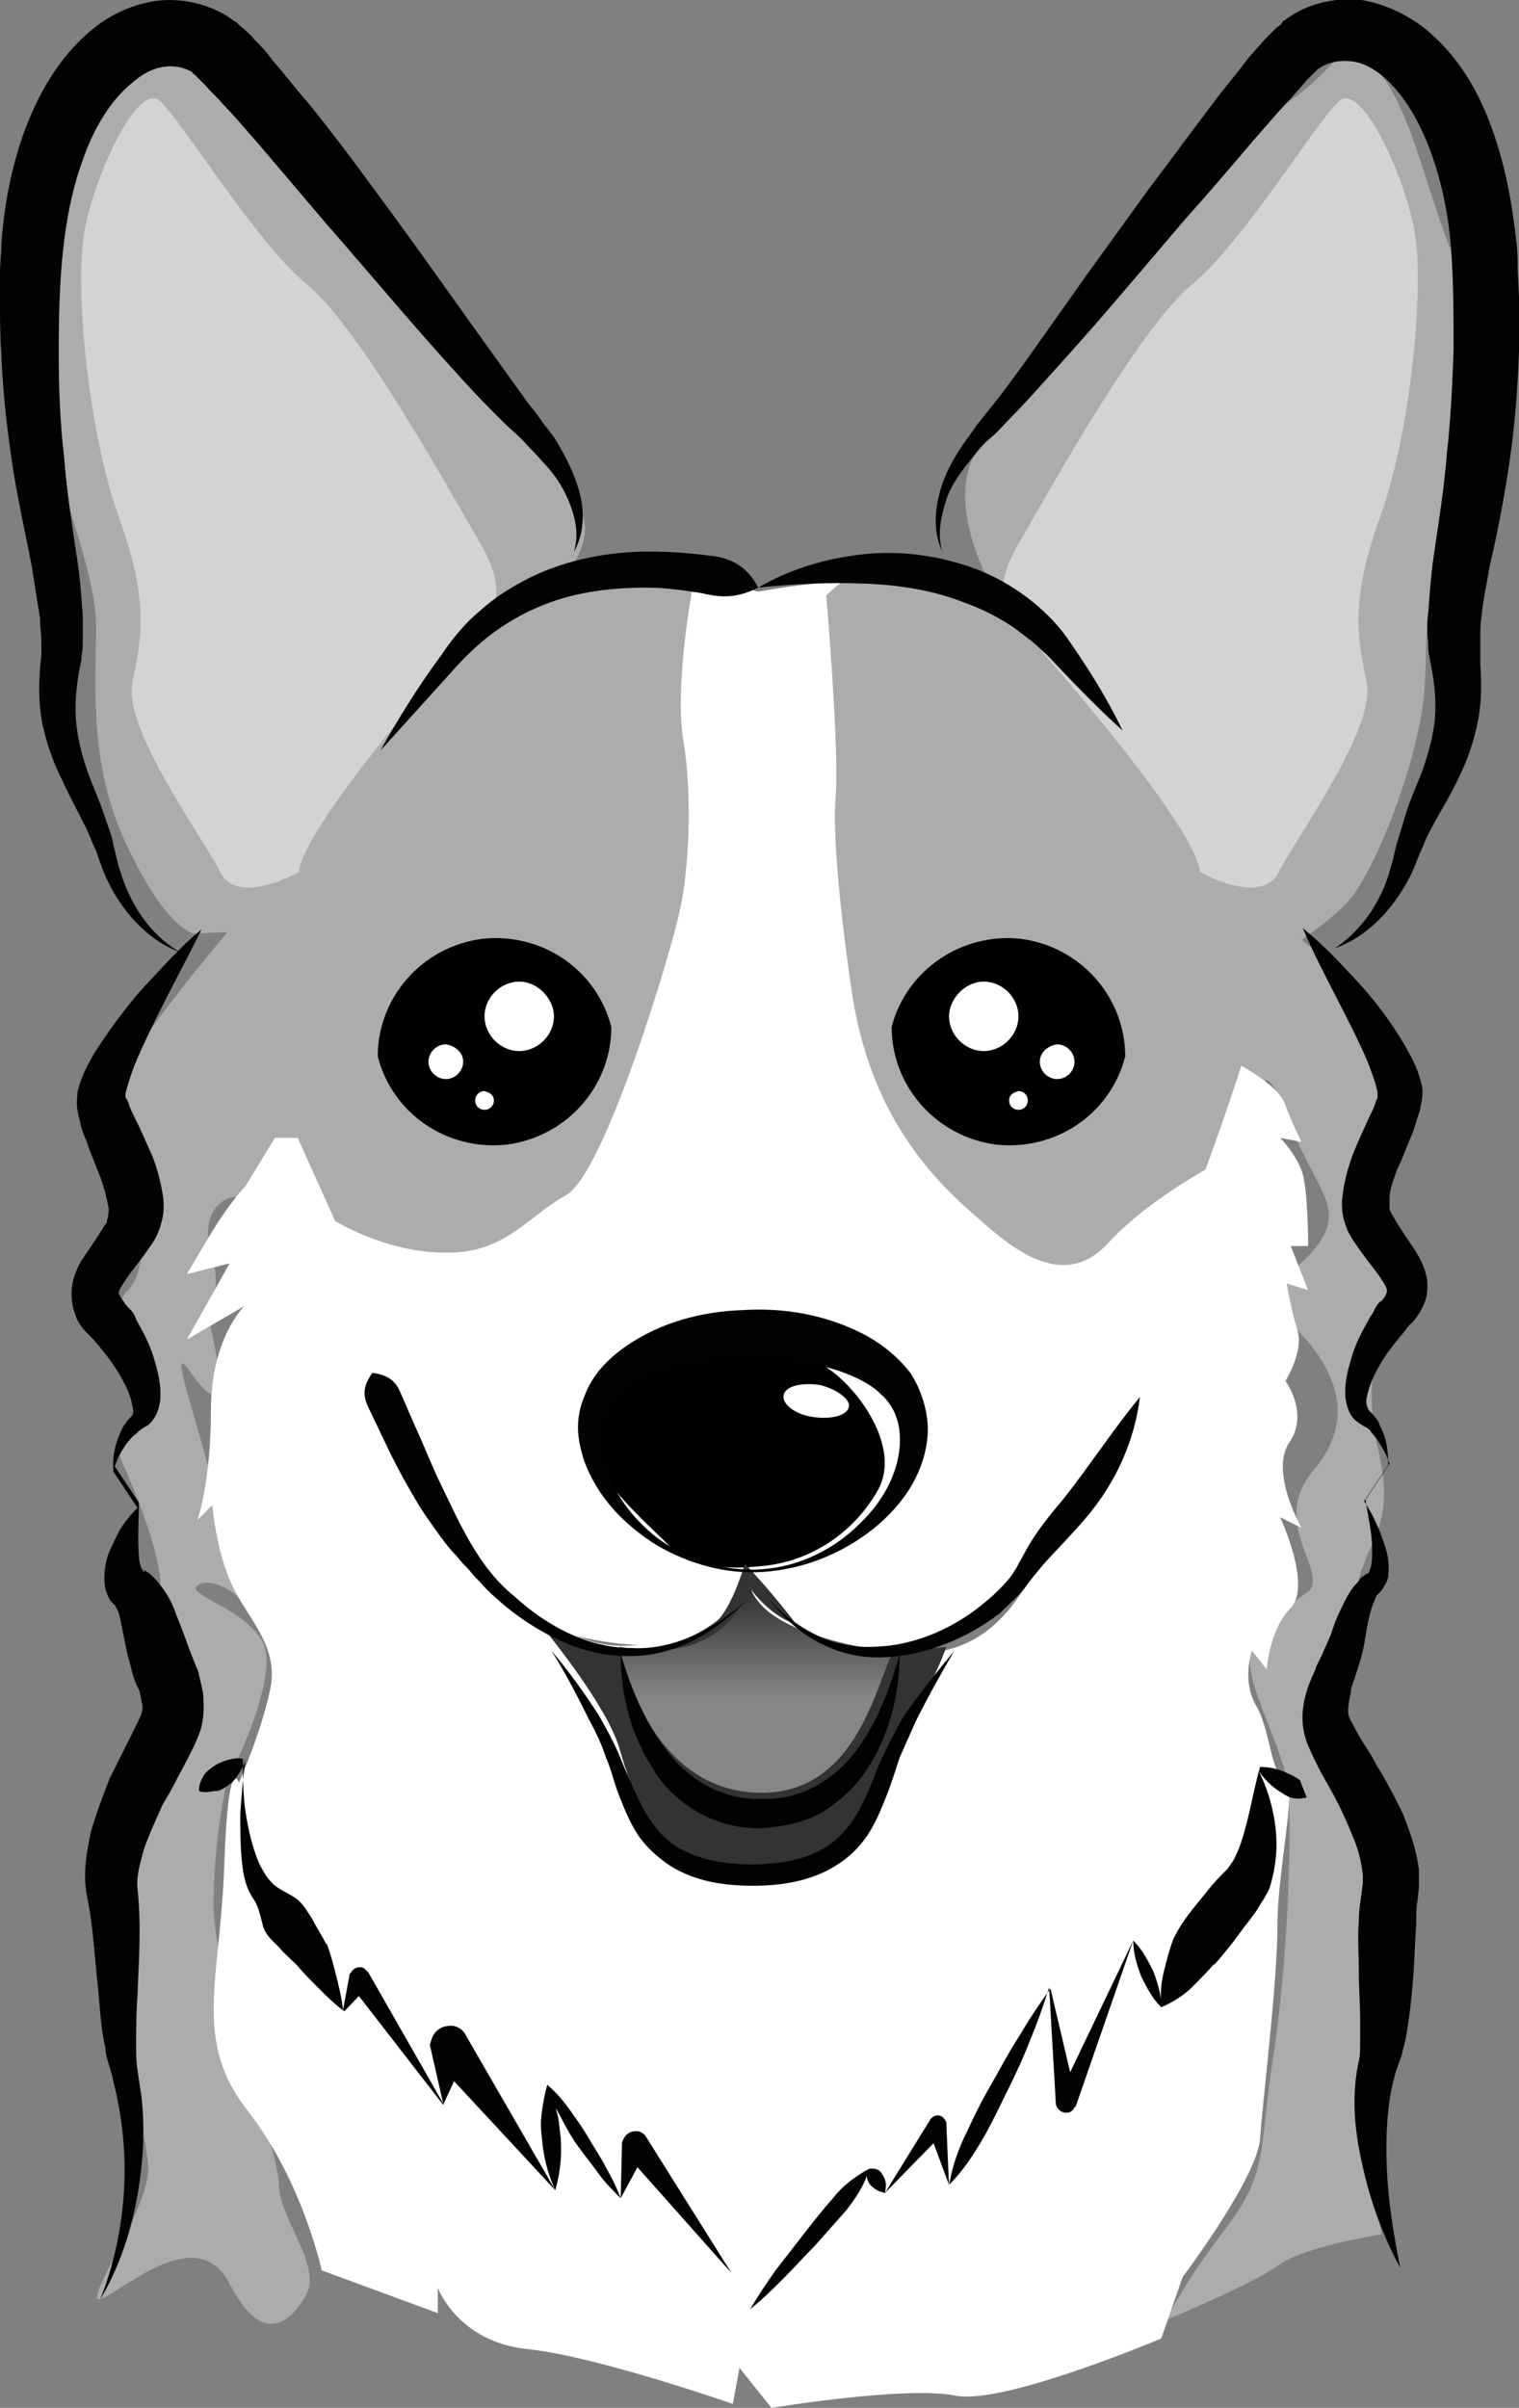 <?xml version="1.0" encoding="utf-8"?>
<!-- Generator: Adobe Illustrator 24.0.2, SVG Export Plug-In . SVG Version: 6.00 Build 0)  -->
<svg version="1.1" id="Layer_1" xmlns="http://www.w3.org/2000/svg" xmlns:xlink="http://www.w3.org/1999/xlink" x="0px" y="0px"
	 viewBox="0 0 113.8 180.3" style="enable-background:new 0 0 113.8 180.3;" xml:space="preserve">
<rect x="0" y="0" width="113.8" height="180.3" fill="#808080" stroke="none"/>
<style type="text/css">
	.st0{fill:#FFFFFF;}
	.st1{fill:#ACACAC;}
	.st2{fill:#333333;}
	.st3{fill:#D3D3D3;}
	.st4{fill:url(#SVGID_1_);}
	.st5{fill:#020202;}
</style>
<g>
	<path class="st0" d="M56.8,44.3c0,0-8.5-2.2-11.8-0.3S31.2,62.7,27.6,65.3c-3.6,2.6-6.9,12.5-7.2,16.4s6.9,19.9,9.2,23.1
		s4.6,15.1,12.1,17.3s13.1,1,14.4-3.2s0.3-1.3,0.3-1.3s4.9,9,14.4,4.8s8.5-9.3,11.5-14.1c3-4.8,6.9-12.5,8.9-23.1
		s-0.3-10.6-6.9-20.9C77.8,53.9,80.1,40.1,56.8,44.3z"/>
	<path class="st1" d="M15.8,99.5c-0.4-1.6,1-2.6,0-5.8c-1-3.2,1.6-5.1,3.3-3.5c1.6,1.6,2.8-1,2.8-1s5,4.6,11.6,4.6
		c4.4,0,6-2.7,8.9-4.3c2.9-1.6,7.9-18.3,8.5-21.2c0.7-2.9,1-8.7,0.3-12.8c-0.7-4.2,0.7-11.6,0.7-11.6c-4.9-1.9-8.5-0.3-13.1,1.3
		c-4.6,1.7-11.5,11.3-15.1,16.1s-7.9,10-7.9,10s-3.3,3.9-6.6,8.7c-3.3,4.8,1.3,5.2,1.3,9c0,2.2,0.7,6.1-1,7.7
		c-1.6,1.6,1.6,4.5,1.3,7.4s-2.9,2.6-1.6,5.5s3.6,8.7,2.6,10.6s3.3,6.1,2,8.3c-1.3,2.2-5.2,10.3-4.3,13.5c1,3.2,0.7,6.7,0.3,10.3
		c-0.3,3.5,1,6.6,1.3,9.8s-5.4,10.9-3.4,10c2-1,7.2-5.6,9.5-1.1s4.4,3.2,5.7,0.9c1.3-2.2-2-5.8-2-8.3c0-2.6-4.9-15.7-4.9-20.9
		c0-5.1,1-9.3,1-9.3s4.2-8,2.6-10.6s-6.2-3.5-4.6-4.2c1.6-0.6,3.9,1.9,3.9,1.9s-2.3-3.2-2.6-7.1s-4.3-14.1-2-10.6
		C16.8,106.3,16.8,103.8,15.8,99.5z"/>
	<path class="st1" d="M98.1,119.1c1.3-1.6-3-5.1,0.3-9s1.7-7.7-1.6-10.9c-3.3-3.2,0-3.2,2-6.1s-0.3-3.9-2.6-10s-2,2.2-3,2.9
		c-1,0.6-6.6,3.2-10.2,7.1s-7.8-0.2-10.2-2.3c-5.9-5.1-7.9-10.7-8.8-15.4c-0.6-3.6-1.7-12.1-1.4-15.7c0.3-3.5-0.7-15.1-0.7-15.1
		C72.7,33.7,87.5,60,88.8,62.3c1.3,2.2,5.6,5.5,9.5,8.7s3.6,4.2,5.2,9.3c1.6,5.1-2,5.5-1.3,9s2.3,4.8,2,7.1c-0.3,2.2-2.3,6.4-1,11.9
		s-0.3,6.4-1.3,9.6s-1.6,13.8-1.6,13.8c0.6,1.8,2,3.2,2.2,8.6c0.3,5.4,1.4,6.5,0.3,12.2s0.7,14.8,0.7,14.8s-5.8,0.9-7.7,2.3
		c-1.9,1.4-8.4,4.1-8.4,4.1s1.1-2.5,4.4-6.8s2.5-6,3.6-13s1.4-17.1,1.1-20c-0.3-3-3.3-7.9-2.8-10C94.3,121.6,98.1,119.1,98.1,119.1z
		"/>
	<path class="st0" d="M57.8,180.3l-2.4-3l-0.5,2.7c0,0-10-3.5-15.3-4.1c-5.3-0.5-6.8-4.6-6.8-4.6v1.9l-8.7-3.2c0,0-1.4-6.6-5.5-11.9
		c-4.2-5.3-2.1-9.7-1.8-18.4s1.1-6.2,1.1-6.2s1.8-4.1,2.4-7.3c0.5-3.2-2-5.3-3-7.7c-1.1-2.4-1.4-5.8-1.4-5.8l-1.1,1.1
		c0,0,1-2.8,1-8.2c0-5.4,2.5-7.8,2.5-7.8l-4.3,2.5l3.2-5.7L14,95.4c0,0,0,0,1.6-2.7s2.8-3.9,2.8-3.9l2.2-3.6h1.7
		c0,0,10.3,22.8,11.5,25.7c10.3,23,22.6,6.8,22.6,6.8s17.9,17.3,23.2-6.5c1.6-7.3,7.1-15.4,8.9-19.2c1.8-3.8,4.5-12.2,4.5-12.2
		s2.6,1.4,3.2,2.7c0.5,1.4,1.3,3,1.3,3l-1.6-0.3c0,0,1.6,1.6,1.8,3.2C98,90,98,93.3,98,93.3h-1.3l1.3,3.3l-1.6-0.5
		c0,0,0.3,1.9,0.8,3.5s-0.9,3.8-0.9,3.8s1.8,2.4,0.3,4.6s0.9,6.4,0.9,6.4l-1.6-0.8c0,0,2.4,5.1,0.8,6.8c-1.6,1.6-1.8,4.6-1.8,4.6
		l-1.1-1.4c0,0-0.8,2.2,0.3,4.1c1.1,1.9,1.1,5.1,2.1,5.4c1.1,0.3-0.5,6.8-0.5,11.1s-1.1,13-1.3,16c-0.3,3-5.8,10.3-5.8,10.3
		l-1.6,4.6c0,0-11.6,4.9-15.3,4.3C68,178.6,57.8,180.3,57.8,180.3z"/>
	<path class="st2" d="M56.1,118.8c0,0-4.6,7.8-14.4,3.2l-0.6,0.4c0,0,4.4,5.4,5.3,8.5s2.8,9.4,9.8,9.2s8.3-1.8,8.8-3.8
		c0.6-2,2.8-7.6,3.9-9c1.1-1.4,2-4,2-4S59.2,125.1,56.1,118.8z"/>
	<path class="st0" d="M56.6,106.9c-8,0-14.4,5.6-12.8,12.7c1.3,5.6,10.8,4,12.8-2.4c2,6.4,11.5,8,12.8,2.4
		C71.1,112.5,64.7,106.9,56.6,106.9z"/>
	<path class="st1" d="M74.8,44.9c0,0-4.6-7.4-1.3-11.6s9.2-10.6,10.8-13.2c1.6-2.6,7.2-9.3,11.8-12.2s4.3-5.8,6.9-2.9
		s3.6,8.3,5.6,13.5c2,5.1,0.3,21.8-1,25.4c-1.3,3.5-0.3,5.8-1.3,10.6S103,64.8,101.4,67s-6.6,5.1-6.6,5.1S85,49.8,74.8,44.9z"/>
	<path class="st1" d="M42,43.6c0,0,2.6-2.9,1.6-5.1c-1-2.2-5.6-6.4-8.9-11.2s-8.2-11.2-10.8-15.1s-9.2-9-11.1-9
		c-2,0-7.5,5.1-8.2,8.7c-0.7,3.5-1,15.7-1,19.3c0,3.5,3.6,11.2,3.6,15.7S6.6,57.4,9.6,63.5c2.9,6.1,4.9,6.4,4.9,6.4l7.2-0.3L42,43.6
		z"/>
	<path class="st3" d="M22.4,65.3c0,0-4.6,2.6-5.9,0S9.3,54.7,9.9,51.2c0.7-3.5,1.3-6.1-1-12.5s-3.3-17-2.6-21.2s3.9-11.2,5.6-10
		c1.6,1.3,7.2,10.6,11.1,13.8s10.5,15.1,13.1,19.6S35.8,47,35.8,47S22.7,61.6,22.4,65.3z"/>
	<path class="st3" d="M89.9,65.3c0,0,4.6,2.6,5.9,0s7.2-10.6,6.6-14.1c-0.7-3.5-1.3-6.1,1-12.5s3.3-17,2.6-21.2s-3.9-11.2-5.6-10
		c-1.6,1.3-7.2,10.6-11.1,13.8S78.8,36.4,76.2,40.9s0.3,6.1,0.3,6.1S89.6,61.6,89.9,65.3z"/>
	<path d="M56.6,117.3c0,0-4.3,0.6-6.5-1.6s-8.8-7.8-5.3-10.8c3.6-3,7.5-3.8,10.2-3.8c2.8,0,4.1-0.3,6.6,1.1s6.1,6.2,4.1,9.5
		C63.9,114.8,60.6,117.1,56.6,117.3z"/>
	<path class="st0" d="M63.6,105.3c-0.1,0.7-1.3,1-2.7,0.8s-2.3-1-2.2-1.6c0.1-0.7,1.3-1,2.7-0.8C62.7,104,63.7,104.8,63.6,105.3z"/>
	
		<linearGradient id="SVGID_1_" gradientUnits="userSpaceOnUse" x1="56.65" y1="490.805" x2="56.65" y2="499.468" gradientTransform="matrix(1 0 0 1 0 -372.376)">
		<stop  offset="0" style="stop-color:#2A2A2A"/>
		<stop  offset="1" style="stop-color:#868686"/>
	</linearGradient>
	<path class="st4" d="M46.4,123.3c0,0,1.8,10.2,9.8,10.9c7.9,0.7,9.4-8.1,10.7-10.5c0,0-9.6-1-10.7-4.9
		C56.1,118.8,54.7,124.9,46.4,123.3z"/>
	<path class="st2" d="M55.8,117.1c0,0-1.1,3.8-2.4,4.5c0,0,2.4-1.5,2.7-2.8c0,0,1.5,2.2,3.5,2.8C59.7,121.6,57.3,118.6,55.8,117.1z"
		/>
	<path d="M36.1,70.3c-4.5,0.6-7.8,4.4-7.8,8.8c1.1,4.3,5.2,7.1,9.7,6.6c4.5-0.6,7.8-4.4,7.8-8.8C44.7,72.6,40.6,69.8,36.1,70.3z"/>
	<path class="st0" d="M41.5,76.1c0,1.4-1.2,2.6-2.6,2.6s-2.6-1.2-2.6-2.6s1.2-2.6,2.6-2.6S41.5,74.8,41.5,76.1z"/>
	<path class="st0" d="M34.7,79.5c0,0.7-0.6,1.3-1.3,1.3s-1.3-0.6-1.3-1.3c0-0.7,0.6-1.3,1.3-1.3C34.1,78.3,34.7,78.8,34.7,79.5z"/>
	<path class="st0" d="M37,82.4c0,0.4-0.3,0.7-0.7,0.7s-0.7-0.3-0.7-0.7c0-0.4,0.3-0.7,0.7-0.7C36.7,81.8,37,82,37,82.4z"/>
	<path d="M76.5,70.3c4.5,0.6,7.8,4.4,7.8,8.8c-1.1,4.3-5.2,7.1-9.7,6.6c-4.5-0.6-7.8-4.4-7.8-8.8C67.9,72.6,72.1,69.8,76.5,70.3z"/>
	<path class="st0" d="M71.1,76.1c0,1.4,1.2,2.6,2.6,2.6s2.6-1.2,2.6-2.6s-1.2-2.6-2.6-2.6C72.3,73.5,71.1,74.8,71.1,76.1z"/>
	<path class="st0" d="M77.9,79.5c0,0.7,0.6,1.3,1.3,1.3s1.3-0.6,1.3-1.3c0-0.7-0.6-1.3-1.3-1.3C78.5,78.3,77.9,78.8,77.9,79.5z"/>
	<path class="st0" d="M75.6,82.4c0,0.4,0.3,0.7,0.7,0.7s0.7-0.3,0.7-0.7c0-0.4-0.3-0.7-0.7-0.7C75.9,81.8,75.6,82,75.6,82.4z"/>
	<path class="st5" d="M43,41.3c0.4-1.3,0.1-2.6-0.4-3.8s-1.2-2.2-2.1-3.1c-0.4-0.5-0.9-0.9-1.3-1.4c-0.5-0.5-1-0.9-1.5-1.4
		c-1-1-1.9-1.9-2.8-2.9c-3.6-3.9-7-8-10.5-12l-5.1-6c-0.9-1-1.7-2-2.6-2.9c-0.4-0.5-0.9-0.9-1.3-1.4C15.2,6.2,15,6,14.8,5.8
		c-0.1-0.1-0.1-0.1-0.2-0.2c-0.1-0.1-0.2-0.1-0.2-0.2C13.7,5,13,4.9,12.3,5c-0.8,0.1-1.6,0.5-2.4,1.2c-1.6,1.3-2.8,3.3-3.6,5.5
		c-1.7,4.5-1.9,9.6-1.9,14.8c0,2.6,0.1,5.2,0.4,7.7c0.2,2.6,0.6,5.1,1,7.8c0.2,1.3,0.3,2.7,0.4,4.1c0,0.7,0,1.4,0,2.2
		c0,0.4-0.1,0.7-0.1,1.1L6,49.9l-0.1,0.5c-0.2,1.2-0.3,2.4-0.2,3.6s0.4,2.4,0.8,3.6c0.4,1.2,1,2.4,1.4,3.7c0.2,0.6,0.5,1.3,0.6,2
		C8.7,64,8.8,64.7,9,65.2c0.7,2.4,2.2,4.8,4.5,6.1l0,0l0,0C11,70.4,9,68.1,7.9,65.6c-0.3-0.7-0.5-1.3-0.7-1.9
		c-0.3-0.6-0.5-1.2-0.8-1.8c-0.6-1.2-1.2-2.3-1.8-3.6c-0.6-1.2-1.1-2.6-1.4-4C2.9,52.9,2.9,51.4,3,50l0.1-1c0-0.3,0-0.6,0-0.9
		c0-0.6-0.1-1.2-0.1-1.8c-0.2-1.2-0.4-2.5-0.6-3.8c-0.5-2.6-1.1-5.2-1.5-7.9s-0.7-5.4-0.8-8.1C0,25.1,0,23.8,0,22.4v-2
		c0-0.7,0.1-1.4,0.1-2.1c0.2-2.8,0.7-5.6,1.7-8.4c1-2.7,2.5-5.5,5-7.6c1.3-1.1,2.9-1.9,4.7-2.2s3.9,0.1,5.5,1.1
		c0.2,0.1,0.4,0.3,0.6,0.4C17.8,1.7,18,2,18.2,2.1c0.3,0.3,0.6,0.5,0.8,0.8c0.5,0.5,1,1,1.4,1.6c0.9,1,1.7,2.1,2.6,3.1
		c1.7,2.1,3.3,4.2,4.9,6.4c3.2,4.3,6.2,8.6,9.3,12.9l2.3,3.2c0.4,0.5,0.8,1,1.2,1.6c0.4,0.5,0.9,1.1,1.2,1.7
		c0.7,1.2,1.3,2.5,1.6,3.8C43.8,38.6,43.7,40.1,43,41.3C43.1,41.3,43.1,41.3,43,41.3L43,41.3z"/>
	<path class="st5" d="M27.9,102.8c1.6,0.2,1.9,1,2.2,1.7l1,2.3c0.7,1.5,1.3,3.1,2,4.5c1.4,2.9,2.8,6.1,5.4,8.2
		c2.4,2.2,5.5,3.9,8.8,3.9c1.6,0.1,3.3-0.3,4.8-1s2.9-1.7,4.1-2.8l0,0l0,0c-1.2,1.2-2.5,2.3-4,3.1S49,124,47.3,124
		c-3.5,0.1-6.8-1.6-9.4-3.7c-0.7-0.6-1.3-1.1-1.9-1.8c-0.3-0.3-0.6-0.6-0.9-1c-0.3-0.3-0.6-0.6-0.9-1c-0.6-0.6-1.1-1.3-1.6-2
		s-1-1.4-1.4-2.1c-0.9-1.5-1.7-3-2.4-4.5l-1.1-2.3C27.3,104.8,27,104,27.9,102.8L27.9,102.8z"/>
	<path class="st5" d="M56.8,44c-1.8,0.9-3,0.7-4.3,0.4c-1.3-0.2-2.7-0.4-4-0.4c-2.7,0-5.3,0.3-7.8,1.3s-4.6,2.5-6.5,4.6l-5.7,6.3
		l0,0l0,0c1.4-2.5,2.9-4.9,4.6-7.2c0.8-1.2,1.8-2.4,2.9-3.3c1.1-1,2.4-1.8,3.8-2.5c2.7-1.3,5.8-1.9,8.8-1.9c1.5,0,3,0.1,4.5,0.3
		C54.4,41.7,55.9,42.2,56.8,44L56.8,44L56.8,44z"/>
	<path class="st5" d="M70.6,41.3c-0.6-1.2-0.6-2.7-0.3-4c0.3-1.4,0.9-2.6,1.7-3.8c0.4-0.6,0.8-1.1,1.2-1.7l1.2-1.5
		c0.8-1,1.6-2.1,2.4-3.2l4.6-6.5c1.6-2.2,3.1-4.3,4.7-6.5c1.6-2.1,3.2-4.3,4.8-6.4c0.8-1.1,1.7-2.1,2.5-3.2c0.4-0.5,0.9-1,1.4-1.6
		c0.3-0.3,0.5-0.5,0.8-0.8C95.7,2,96,1.9,96.1,1.6c0.2-0.1,0.4-0.3,0.6-0.4c1.5-1,3.5-1.4,5.3-1.2c1.8,0.3,3.4,1.1,4.7,2.1
		c2.6,2.1,4.1,4.8,5.1,7.6s1.5,5.6,1.8,8.4c0.1,0.7,0.1,1.4,0.1,2.1l0.1,2c0,1.4,0,2.7,0,4.1c-0.1,2.7-0.3,5.5-0.7,8.2
		s-0.9,5.4-1.5,7.9c-0.2,1.3-0.5,2.5-0.6,3.7c-0.1,0.6-0.1,1.2-0.1,1.8c0,0.3,0,0.6,0,0.9v0.4v0.5c0.1,1.5,0.1,3-0.2,4.4
		c-0.3,1.5-0.8,2.9-1.4,4.1c-0.6,1.3-1.3,2.4-1.9,3.5c-0.3,0.6-0.6,1.1-0.8,1.7c-0.3,0.6-0.5,1.2-0.8,1.9c-1.2,2.5-3.2,4.8-5.8,5.7
		l0,0l0,0c1.1-0.7,2-1.7,2.7-2.7c0.7-1.1,1.2-2.2,1.5-3.4c0.2-0.6,0.3-1.3,0.5-1.9c0.2-0.7,0.4-1.3,0.6-2c0.4-1.3,1-2.5,1.4-3.7
		s0.7-2.4,0.8-3.5c0.1-1.2,0-2.3-0.2-3.5l-0.1-0.5l-0.1-0.6c-0.1-0.4-0.1-0.7-0.1-1.1c-0.1-0.7-0.1-1.5,0-2.2
		c0.1-1.4,0.2-2.8,0.4-4.2c0.4-2.7,0.8-5.2,1-7.8c0.3-2.6,0.4-5.1,0.5-7.7c0-2.5,0-5.2-0.2-7.7s-0.7-4.9-1.5-7.1s-2-4.3-3.5-5.6
		c-0.8-0.7-1.6-1.1-2.4-1.2c-0.8-0.1-1.6,0-2.3,0.4c-0.1,0.1-0.2,0.1-0.3,0.2s-0.1,0.1-0.2,0.2c-0.2,0.2-0.4,0.4-0.6,0.6
		c-0.4,0.5-0.9,1-1.3,1.5c-0.9,0.9-1.7,1.9-2.6,2.9c-1.7,2-3.4,4-5.2,6c-1.7,2-3.4,4-5.2,6.1c-1.7,2-3.5,4-5.3,6
		c-0.9,1-1.8,2-2.7,2.9c-0.5,0.5-0.9,1-1.4,1.4s-0.9,0.9-1.3,1.4c-0.8,1-1.6,2-2,3.2C70.5,38.7,70.2,40,70.6,41.3L70.6,41.3
		L70.6,41.3z"/>
	<path class="st5" d="M85.4,104.6c-0.4,3.3-1.8,6.4-4,9c-1.1,1.3-2.2,2.4-3.2,3.5c-0.5,0.6-1,1.2-1.5,1.9c-0.6,0.7-1.2,1.2-1.8,1.8
		c-2.6,2-5.9,3.3-9.2,3.3c-1.7,0-3.3-0.5-4.7-1.3s-2.6-2-3.6-3.3l0,0l0,0c1,1.2,2.3,2.2,3.7,2.9c1.4,0.7,3,1,4.5,0.9
		c3.1-0.1,6.1-1.5,8.4-3.5c0.6-0.5,1.1-1,1.6-1.6c0.1-0.1,0.2-0.3,0.3-0.4c0.1-0.2,0.2-0.3,0.3-0.5c0.2-0.4,0.4-0.7,0.6-1.1
		c0.8-1.5,1.9-2.8,2.9-4C81.6,109.8,83.2,107.3,85.4,104.6L85.4,104.6L85.4,104.6z"/>
	<path class="st5" d="M56.8,44c2.4-1.4,5.1-2.2,7.9-2.5c2.8-0.3,5.7,0.1,8.4,1.1c1.3,0.5,2.6,1.2,3.8,2.1c1.2,0.9,2.2,1.9,3,3
		c1.6,2.3,3,4.5,4.2,7l0,0l0,0c-2-1.8-3.9-3.8-5.7-5.7c-0.5-0.4-0.9-0.9-1.4-1.2c-0.5-0.4-1-0.8-1.5-1.1c-1.1-0.7-2.2-1.2-3.3-1.6
		c-2.3-0.9-4.8-1.3-7.4-1.4C62.2,43.6,59.6,43.7,56.8,44L56.8,44L56.8,44z"/>
	<path class="st5" d="M69.5,107.4c-0.1,1.6-0.7,3.1-1.5,4.3c-0.8,1.2-1.9,2.3-3,3.1c-2.3,1.7-5,2.7-7.8,2.9s-5.6-0.6-8-2
		c-2.4-1.5-4.5-3.6-5.5-6.5c-0.2-0.7-0.4-1.5-0.4-2.3c0-0.9,0.2-1.7,0.5-2.4c0.6-1.6,1.8-2.8,3.1-3.7c2.6-1.8,5.7-2.6,8.7-2.7
		c3-0.2,6.1,0.3,8.9,1.7c1.4,0.7,2.7,1.7,3.7,3C69,104,69.6,105.8,69.5,107.4L69.5,107.4z M67.4,107.3c-0.1-1.2-0.6-2.2-1.4-2.9
		c-0.8-0.8-1.9-1.3-3-1.7c-2.3-0.8-4.9-1-7.4-1c-1.3,0-2.5,0.1-3.8,0.4c-1.2,0.2-2.4,0.6-3.5,1.1s-2,1.3-2.6,2.2
		c-0.3,0.5-0.5,1-0.6,1.5c-0.1,0.6-0.1,1.2,0,1.8c0.4,2.5,2.1,4.9,4.2,6.5c2.2,1.6,5,2.5,7.8,2.3s5.4-1.5,7.3-3.4
		C66.3,112.3,67.6,109.8,67.4,107.3L67.4,107.3z"/>
	<path class="st5" d="M97.6,69.5c1.5,1.2,2.8,2.6,4.1,4s2.5,3,3.5,4.7c0.5,0.9,1,1.7,1.3,3c0.1,0.3,0.1,0.7,0,1.3l-0.1,0.5
		c0,0.2-0.1,0.3-0.1,0.4c-0.2,0.5-0.3,1-0.5,1.5c-0.4,0.9-0.7,1.8-1.1,2.6c-0.3,0.8-0.6,1.6-0.6,2.2c0,0.3,0,0.6,0,0.8
		c0,0.1,0.1,0.2,0.1,0.3c0,0,0.2,0.3,0.3,0.5c0.4,0.7,0.9,1.4,1.5,2.3c0.3,0.5,0.6,1,0.8,1.7s0.2,1.6-0.1,2.3
		c-0.3,0.7-0.7,1.3-1.1,1.6l-0.4,0.5c-0.1,0.2-0.3,0.3-0.4,0.5c-1.1,1.3-2.1,2.9-2.4,4.4c-0.1,0.4,0,0.7,0.1,0.9
		c0,0.1,0.3,0.3,0.5,0.6c0.2,0.2,0.3,0.4,0.4,0.7c0.5,0.9,0.6,1.9,0.6,2.9l0,0l0,0l-1.8,2.7l0,0l0,0c0.7,1.1,1.2,2.2,1.6,3.5
		c0.2,0.6,0.3,1.3,0.2,2.1c0,0.2-0.1,0.4-0.2,0.6s-0.3,0.5-0.4,0.6s-0.3,0.3-0.3,0.3c0,0.1-0.1,0.2-0.1,0.3
		c-0.4,0.8-0.6,2.1-0.8,3.3c-0.1,0.6-0.3,1.3-0.5,1.9l-0.3,0.9c-0.1,0.3-0.2,0.5-0.2,0.8c-0.1,0.5-0.2,1-0.2,1.4s0.1,0.6,0.4,1.1
		c0.4,0.9,1.2,1.9,1.8,3.1c0.7,1.1,1.3,2.3,1.9,3.5c0.5,1.3,1,2.6,1.2,4.2c0,0.4,0,0.8,0,1.3l-0.1,1c-0.1,0.5-0.1,1.1-0.1,1.7
		l-0.2,3.7c-0.1,1.3-0.2,2.5-0.4,3.8c-0.1,0.7-0.2,1.3-0.4,2c-0.1,0.6-0.5,1.4-0.6,1.9c-0.6,2.1-0.7,4.6-0.6,7s0.5,4.9,1,7.4l0,0
		l0,0c-1.2-2.2-2.1-4.6-2.7-7.1s-1-5.1-0.5-7.9c0.2-0.8,0.2-1.2,0.2-1.8s0-1.1,0-1.7c0-1.2-0.1-2.4-0.1-3.7c0-1.2-0.1-2.5,0-3.8
		c0-0.7,0.1-1.3,0.2-2l0.1-0.8c0-0.2,0-0.4,0-0.6c-0.1-0.9-0.3-1.9-0.8-3c-0.4-1-0.9-2.1-1.5-3.2l-0.9-1.6c-0.3-0.6-0.6-1.2-0.9-1.9
		s-0.5-1.7-0.4-2.6c0.1-0.9,0.3-1.6,0.6-2.3c0.1-0.3,0.3-0.6,0.4-1L99,124c0.2-0.5,0.5-1.1,0.7-1.6c0.2-0.6,0.4-1.2,0.7-1.8
		s0.6-1.3,1.1-1.9c0.1-0.1,0.3-0.3,0.4-0.5c0.2-0.2,0.3-0.2,0.4-0.3c0.1-0.1,0.1,0,0.2-0.1c0,0,0.1-0.1,0.1-0.2
		c0.2-0.4,0.2-1,0.2-1.6c0-1.2-0.3-2.4-0.5-3.7l0,0l0,0l1.8-2.7l0,0l0,0c-0.3-0.9-0.8-1.7-1.4-2.4c-0.1-0.2-0.3-0.3-0.5-0.4
		s-0.3-0.2-0.6-0.4c-0.6-0.5-0.7-1.2-0.8-1.7c-0.1-1.2,0.2-2.2,0.5-3.2s0.8-1.9,1.3-2.8c0.1-0.2,0.3-0.4,0.4-0.7
		c0.1-0.2,0.3-0.5,0.5-0.6c0.3-0.3,0.4-0.6,0.4-0.7c0-0.2,0-0.2-0.1-0.4c-0.1-0.2-0.3-0.5-0.5-0.8c-0.5-0.7-1.1-1.4-1.7-2.3
		c-0.2-0.3-0.3-0.4-0.5-0.8c-0.2-0.3-0.3-0.7-0.4-1c-0.2-0.7-0.2-1.4-0.1-2c0.3-2.4,1.3-4.2,2-5.8c0.2-0.4,0.4-0.8,0.5-1.2l0.1-0.2
		V82v-0.1l0,0l0,0l0,0l0,0c0,0.1,0,0,0-0.1c-0.1-0.6-0.4-1.4-0.7-2.2C101.1,76.3,99.1,73,97.6,69.5C97.5,69.5,97.5,69.5,97.6,69.5
		C97.5,69.5,97.6,69.5,97.6,69.5z"/>
	<path class="st5" d="M15.1,69.6c-1.7,3.4-3.6,6.8-5,10.1c-0.3,0.8-0.6,1.7-0.7,2.2c0,0.1,0,0.2,0,0.1l0,0c0-0.1,0,0,0,0v0.1
		c0,0.1,0,0.1,0.1,0.2l0.1,0.2c0.1,0.4,0.3,0.8,0.5,1.2c0.4,0.8,0.8,1.7,1.2,2.6s0.7,2,0.9,3.2c0.1,0.6,0.1,1.3-0.1,2
		c-0.1,0.4-0.2,0.7-0.4,1.1s-0.3,0.5-0.5,0.8c-0.6,0.9-1.3,1.7-1.7,2.3C9.3,96,9.1,96.3,9,96.5s-0.1,0.2-0.1,0.3
		c0,0.1,0.1,0.3,0.4,0.7c0.1,0.2,0.3,0.4,0.5,0.6s0.3,0.4,0.4,0.7c0.5,0.9,1,1.8,1.3,2.8s0.6,2,0.5,3.3c-0.1,0.6-0.3,1.3-0.9,1.8
		c-0.3,0.2-0.4,0.2-0.6,0.4c-0.2,0.1-0.3,0.3-0.5,0.4c-0.6,0.6-1.1,1.4-1.4,2.3l0,0l0,0l1.8,2.7l0,0l0,0c0,1.4-0.1,2.7,0,3.9
		c0,0.6,0.2,1.2,0.4,1.3c0,0,0.1,0,0-0.1c0,0,0-0.1-0.1-0.1l0,0c-0.1-0.1,0.1,0.1,0.1,0.1l0,0h0.1l0.1,0.1c0.1,0,0.4,0.3,0.6,0.5
		c0.2,0.2,0.3,0.4,0.5,0.6c0.6,0.8,0.9,1.5,1.1,2.1c0.3,0.7,0.5,1.3,0.7,1.8c0.2,0.6,0.4,1.1,0.6,1.6l0.2,0.5
		c0.1,0.2,0.2,0.4,0.2,0.6c0.1,0.4,0.2,0.8,0.3,1.3c0.1,0.9,0.1,2-0.2,2.9s-0.7,1.6-1,2.2l-0.9,1.7c-0.3,0.6-0.6,1.1-0.9,1.6
		c-0.5,1.1-1,2.2-1.4,3.3c-0.3,1.1-0.6,2.1-0.5,3c0.3,2.8,0.1,5.4,0,8c-0.1,1.3-0.1,2.5-0.1,3.8c0,0.6,0,1.2,0.1,1.8
		c0.1,0.7,0.2,1.3,0.3,2c0.3,2.7,0.1,5.3-0.4,7.9c-0.5,2.6-1.4,5.1-2.7,7.3l0,0l0,0c1.9-4.8,2.3-10.1,1.3-15
		c-0.1-0.6-0.3-1.2-0.4-1.8l-0.3-1c-0.1-0.3-0.2-0.7-0.2-1c-0.3-1.3-0.4-2.7-0.5-4c-0.3-2.6-0.4-5.2-0.9-7.5c-0.3-1.7,0-3.2,0.3-4.7
		c0.4-1.4,0.9-2.7,1.4-4c0.3-0.6,0.6-1.2,0.9-1.8l0.9-1.8c0.3-0.6,0.5-1,0.6-1.3s0.1-0.6,0-0.9c0-0.2-0.1-0.4-0.1-0.6l-0.1-0.3
		l-0.2-0.4c-0.3-0.7-0.4-1.4-0.6-2c-0.3-1.3-0.5-2.6-0.7-3.3c0-0.1-0.1-0.2-0.1-0.2s0,0,0-0.1l0,0l-0.1-0.1l-0.1-0.1l0,0l0,0
		c0,0,0.1,0.1,0.1,0l0,0c-0.1-0.1-0.3-0.3-0.4-0.4c-0.2-0.3-0.3-0.6-0.4-0.9c-0.2-1.1,0-1.9,0.2-2.6c0.3-0.7,0.6-1.3,0.9-1.9
		c0.4-0.6,0.8-1.1,1.3-1.6l0,0l0,0l-1.8-2.7l0,0l0,0c-0.1-1,0.1-2,0.5-2.9c0.1-0.2,0.2-0.5,0.4-0.7c0.1-0.2,0.4-0.5,0.5-0.6
		c0.1-0.2,0.1-0.4,0-0.8c-0.1-0.7-0.5-1.5-0.9-2.2s-0.9-1.4-1.5-2.1c-0.1-0.2-0.3-0.3-0.4-0.5L6.7,100c-0.4-0.4-0.9-0.9-1.1-1.7
		c-0.3-0.8-0.3-1.8-0.1-2.5s0.5-1.3,0.8-1.7c0.6-0.9,1.1-1.6,1.5-2.3c0.1-0.1,0.3-0.4,0.2-0.4c0-0.1,0.1-0.2,0.1-0.3
		c0-0.2,0.1-0.5,0-0.8c-0.1-0.6-0.3-1.4-0.6-2.2c-0.3-0.8-0.7-1.7-1-2.6C6.3,85,6.1,84.6,6,84l-0.1-0.4l-0.1-0.5
		c-0.1-0.5,0-0.9,0-1.3c0.3-1.3,0.8-2.1,1.3-3c1.1-1.7,2.2-3.2,3.5-4.7C12.3,72.3,13.6,70.8,15.1,69.6
		C15.1,69.5,15.1,69.5,15.1,69.6C15.1,69.5,15.1,69.5,15.1,69.6z"/>
	<path class="st5" d="M14.9,134.1c0-0.5,0.2-0.9,0.4-1.2s0.5-0.5,0.8-0.7s0.6-0.3,0.9-0.4c0.4-0.1,0.7-0.2,1.2-0.1l0,0l0,0
		c0,1.3,0,2.7,0.2,4s0.5,2.6,1,3.8c0.3,0.6,0.6,1.1,0.9,1.4c0.4,0.5,1.2,0.8,1.8,1.2c0.6,0.4,0.9,1,1.3,1.6c0.3,0.6,0.7,1.2,1,1.8
		l0.1,0.1c0.3,0.8,0.5,1.6,0.7,2.4c0.2,0.8,0.4,1.6,0.5,2.5l0,0l0,0l0.5-2.7l0,0l0.1-0.1c0.2-0.4,0.7-0.5,1-0.3
		c0.1,0.1,0.2,0.2,0.3,0.3l5.6,9.8l0,0l0,0l-1-4.4l0,0l0.1-0.3c0.2-0.8,0.9-1.2,1.7-1.1c0.4,0.1,0.7,0.3,0.9,0.7l6.7,11.6l0,0l0,0
		c-0.6-1.3-0.9-2.6-1-3.9c-0.1-0.7-0.1-1.3,0-2s0.2-1.3,0.4-2l0,0l0,0l0,0c0.7,0.6,1.2,1.2,1.7,1.9s1,1.4,1.4,2.1
		c0.4,0.7,0.9,1.4,1.3,2.2c0.4,0.7,0.8,1.5,1.1,2.3l0,0l0,0l0.1-4.2l0,0l0.1-0.2c0.2-0.5,0.7-0.7,1.2-0.6c0.2,0.1,0.4,0.2,0.5,0.4
		l6.4,10.2l0,0l0,0l-8-9l1.7-0.3l0,0l-2,3.7l0,0l0,0l0,0c-0.6-0.6-1.2-1.2-1.7-1.9s-1-1.3-1.5-2s-0.9-1.4-1.3-2.2
		c-0.4-0.7-0.8-1.5-1-2.3l0,0l0,0c0.4,0.6,0.6,1.3,0.7,1.9c0.2,0.6,0.2,1.3,0.3,1.9c0.1,1.3,0,2.6-0.4,4l0,0l0,0l0,0l-9.1-9.8
		l2.6-0.7l0,0l-1.9,4.1l0,0l0,0l0,0l-6.9-8.9l1.4-0.1l0,0l-1.9,2l0,0l0,0l0,0c-0.7-0.5-1.3-1.1-1.9-1.7c-0.6-0.6-1.2-1.2-1.7-1.8
		l0.1,0.1c-0.5-0.5-1-0.9-1.4-1.4c-0.5-0.5-1-0.9-1.2-1.6c-0.2-0.7-0.3-1.4-0.7-2c-0.5-0.7-0.7-1.5-0.8-2.2
		c-0.2-1.4-0.2-2.8-0.2-4.2c0.1-1.4,0.2-2.7,0.4-4.1l0,0c-0.1,0.4-0.3,0.8-0.5,1.1s-0.4,0.6-0.7,0.8s-0.5,0.4-0.9,0.5
		C15.8,134.1,15.4,134.3,14.9,134.1L14.9,134.1z"/>
	<path class="st5" d="M97.9,134.6c-0.5,0.1-0.8,0.1-1.2,0c-0.3-0.1-0.6-0.3-0.9-0.5c-0.6-0.4-1.1-0.9-1.5-1.5l0,0
		c0.6,1.2,1,2.5,1.2,3.8s0.2,2.7-0.2,4.3c-0.1,0.4-0.2,0.8-0.4,1.1c-0.2,0.4-0.5,0.8-0.6,1c-0.3,0.5-0.7,1-1.1,1.5
		c-0.7,1-1.5,2-2.3,2.9L91,147c-0.5,0.6-1.1,1.2-1.7,1.8s-1.4,1.1-2.3,1.5l0,0l0,0l0,0l0,0c-0.7-0.7-1.1-1.5-1.5-2.3
		c-0.3-0.8-0.6-1.7-0.6-2.7l0,0l0,0l-4.3,12.4l0,0l-0.1,0.1c-0.2,0.4-0.6,0.5-1,0.3c-0.2-0.1-0.4-0.4-0.4-0.6l-0.5-8.7l0,0l0,0
		c-0.4,1.3-0.9,2.7-1.4,3.9c-0.5,1.3-1.1,2.6-1.7,3.8s-1.2,2.5-1.9,3.7s-1.5,2.4-2.5,3.4l0,0l0,0l0,0l-1.6-4.3l0,0l1.3,0.3l-4.5,4.6
		l0,0l0,0l0,0l0,0c-0.5-0.1-0.8-0.3-1.1-0.6c-0.2-0.3-0.4-0.6-0.1-1.2l0,0l0,0c-0.3,1.2-1,2.2-1.7,3.1c-0.8,0.9-1.5,1.7-2.3,2.6
		c-0.8,0.8-1.6,1.7-2.4,2.5s-1.6,1.6-2.5,2.3l0,0l0,0c0.6-1,1.2-1.9,1.9-2.9c0.7-0.9,1.4-1.8,2.1-2.7s1.4-1.8,2.2-2.7
		c0.7-0.9,1.6-1.6,2.7-2.2l0,0l0,0l0,0l0,0c0.7-0.1,0.9,0.2,1.1,0.6c0.2,0.3,0.2,0.7,0.1,1.2l0,0l0,0l3.4-5.5
		c0.2-0.3,0.6-0.4,0.9-0.2c0.1,0.1,0.2,0.2,0.3,0.4v0.2l0,0l0.2,4.6l0,0l0,0c0.2-1.4,0.7-2.8,1.3-4c0.6-1.3,1.2-2.5,1.9-3.7
		s1.3-2.4,2.1-3.6c0.7-1.2,1.5-2.4,2.3-3.5l0,0l0,0l0,0l2,8.5l-1.5-0.2l0,0l5.7-11.9l0,0l0,0l0,0c0.7,0.7,1.1,1.5,1.5,2.3
		c0.3,0.8,0.6,1.7,0.6,2.7l0,0l0,0c-0.1-1,0-1.9,0.2-2.7s0.4-1.6,0.7-2.4L88,145c0.6-1.2,1.4-2.1,2.2-3.1c0.4-0.5,0.8-1,1.3-1.5
		c0.3-0.3,0.3-0.3,0.5-0.5c0.1-0.2,0.3-0.4,0.4-0.6c0.5-0.9,0.8-2,1.1-3.2s0.5-2.4,0.9-3.8l0,0c0.8,0,1.5,0.2,2.1,0.5
		c0.3,0.1,0.6,0.3,0.9,0.5C97.6,133.9,97.8,134.3,97.9,134.6L97.9,134.6z"/>
	<path class="st5" d="M71.5,123.6c-1,1.7-2,3.5-2.9,5.3c-0.4,0.9-0.8,1.8-1.2,2.7c-0.3,0.9-0.6,1.9-1,2.9s-0.8,2-1.4,2.9
		s-1.4,1.7-2.4,2.3c-1.9,1.2-4.2,1.5-6.2,1.5c-2.1,0-4.3-0.3-6.2-1.5c-0.9-0.6-1.8-1.4-2.4-2.3c-0.6-0.9-1-1.9-1.4-2.9s-0.6-2-1-2.9
		c-0.3-0.9-0.7-1.8-1.2-2.7c-0.9-1.8-1.8-3.6-2.9-5.3l0,0l0,0c1.3,1.5,2.5,3.2,3.6,4.9c0.5,0.9,1,1.8,1.4,2.7c0.4,1,0.8,1.9,1.2,2.8
		c0.8,1.8,1.8,3.5,3.4,4.4s3.5,1.2,5.4,1.2s3.9-0.3,5.4-1.2c1.6-0.9,2.6-2.5,3.4-4.4c0.4-0.9,0.7-1.9,1.2-2.8
		c0.4-0.9,0.9-1.8,1.4-2.7C68.9,126.8,70.1,125.3,71.5,123.6L71.5,123.6L71.5,123.6z"/>
	<path class="st5" d="M67.4,123.8c0,2.9-0.7,6-2.4,8.6c-0.8,1.3-2,2.4-3.4,3.3c-1.4,0.8-3.1,1.1-4.7,1.2c-1.6,0-3.2-0.4-4.6-1.2
		s-2.6-1.9-3.4-3.3c-1.7-2.6-2.4-5.6-2.4-8.6l0,0l0,0c0.8,2.8,2,5.5,3.7,7.6s4.2,3.4,6.9,3.3c2.6,0.1,5.1-1.2,6.8-3.3
		C65.5,129.4,66.6,126.8,67.4,123.8L67.4,123.8L67.4,123.8z"/>
</g>
</svg>
